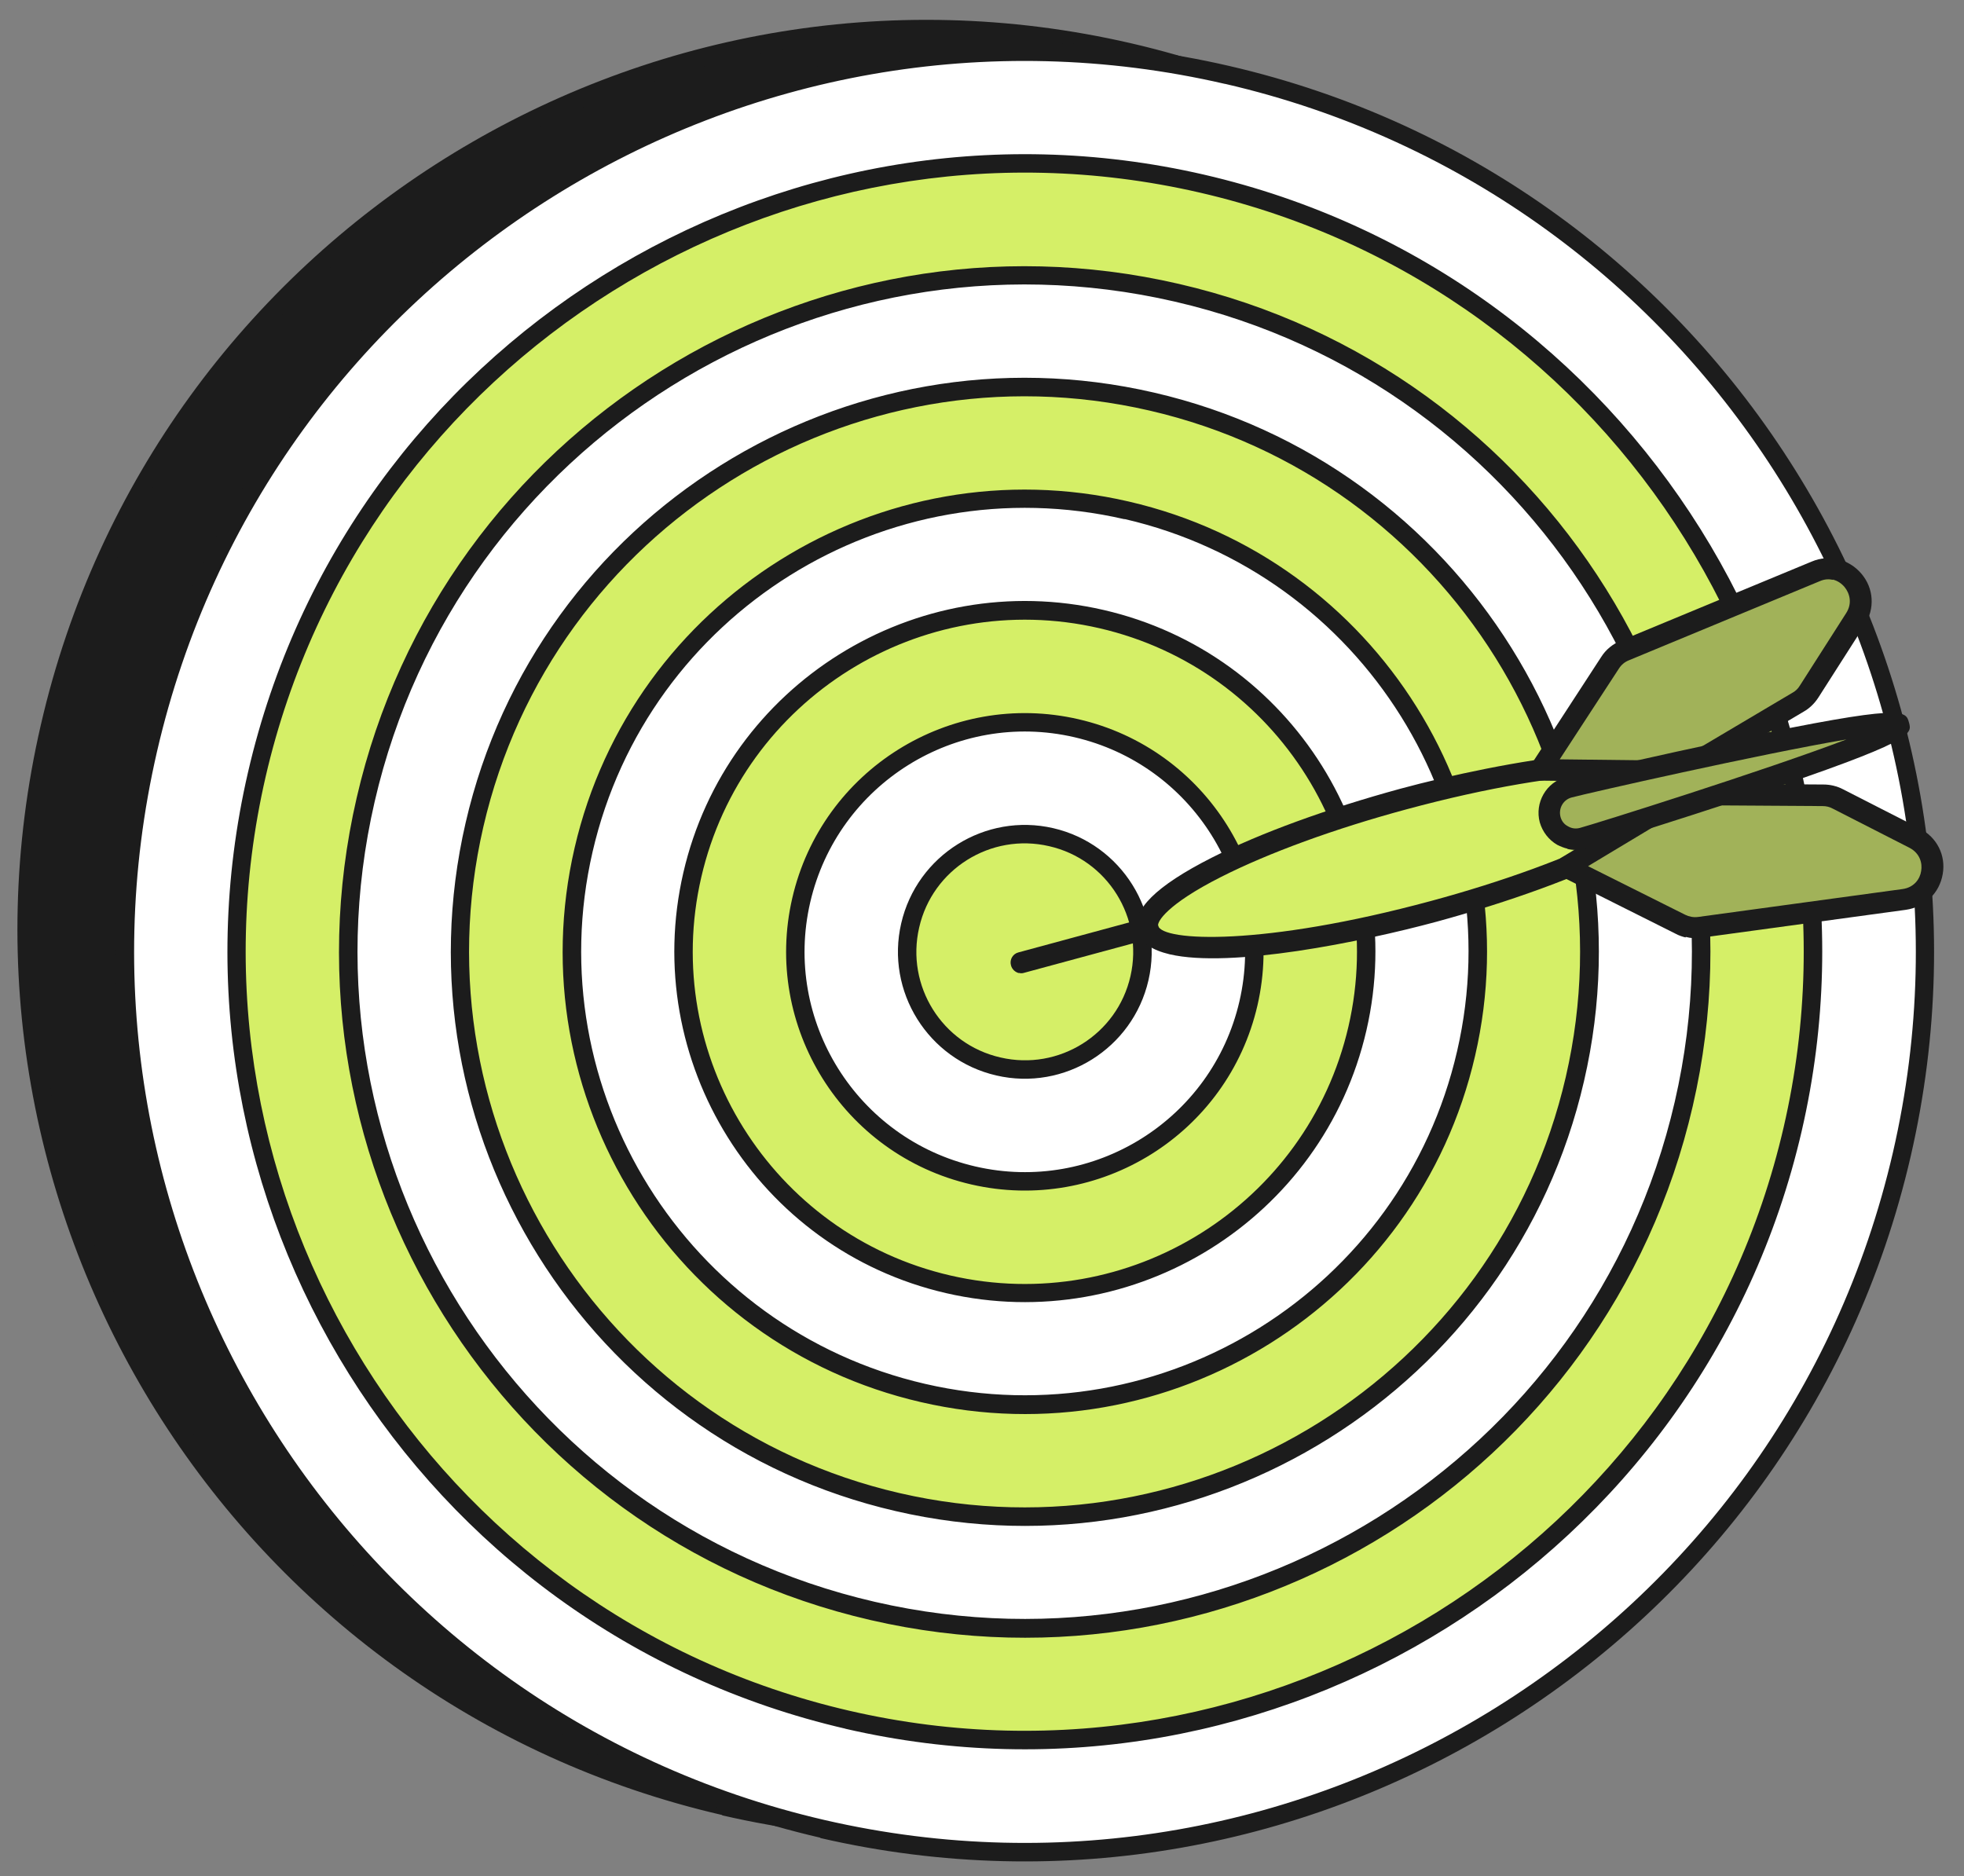 <svg width="67" height="64" viewBox="0 0 67 64" fill="none" xmlns="http://www.w3.org/2000/svg">
<rect x="0" y="0" width="67" height="64" fill="#808080" stroke="none"/>
<g clip-path="url(#clip0_6557_2941)">
<path d="M31.611 62.4C48.566 62.4 62.311 48.654 62.311 31.698C62.311 14.741 48.566 0.995 31.611 0.995C14.656 0.995 0.911 14.741 0.911 31.698C0.911 48.654 14.656 62.4 31.611 62.4Z" fill="#1C1C1C"/>
<path d="M24.64 61.919C7.969 58.079 -2.456 41.388 1.394 24.725C5.233 8.053 21.923 -2.373 38.584 1.476C55.246 5.326 65.68 22.008 61.831 38.68C57.982 55.342 41.302 65.778 24.631 61.928L24.64 61.919ZM38.443 2.09C22.121 -1.685 5.771 8.534 2.007 24.866C-1.758 41.189 8.451 57.541 24.782 61.315C41.103 65.08 57.453 54.871 61.227 38.538C64.992 22.215 54.783 5.864 38.452 2.09H38.443Z" fill="#1C1C1C"/>
<path d="M34.962 63.174C51.917 63.174 65.662 49.428 65.662 32.471C65.662 15.514 51.917 1.769 34.962 1.769C18.007 1.769 4.262 15.514 4.262 32.471C4.262 49.428 18.007 63.174 34.962 63.174Z" fill="white"/>
<path d="M27.989 62.693C11.319 58.843 0.894 42.161 4.743 25.499C8.583 8.827 25.272 -1.599 41.934 2.25C58.595 6.1 69.03 22.781 65.18 39.454C61.331 56.116 44.651 66.552 27.98 62.702L27.989 62.693ZM41.792 2.863C25.47 -0.911 9.12 9.308 5.356 25.64C1.592 41.963 11.8 58.315 28.131 62.089C44.453 65.854 60.803 55.645 64.576 39.312C68.341 22.989 58.133 6.638 41.802 2.863H41.792Z" fill="#1C1C1C"/>
<path d="M34.962 59.362C49.812 59.362 61.85 47.322 61.85 32.471C61.85 17.62 49.812 5.581 34.962 5.581C20.112 5.581 8.074 17.62 8.074 32.471C8.074 47.322 20.112 59.362 34.962 59.362Z" fill="#D5EF67"/>
<path d="M28.848 58.975C14.234 55.597 5.082 40.963 8.46 26.348C11.828 11.733 26.461 2.59 41.075 5.958C55.689 9.336 64.84 23.97 61.463 38.586C58.085 53.201 43.452 62.353 28.838 58.975H28.848ZM40.933 6.571C26.659 3.279 12.366 12.214 9.064 26.489C5.771 40.765 14.705 55.069 28.98 58.362C43.254 61.655 57.557 52.72 60.85 38.444C64.142 24.168 55.208 9.864 40.933 6.571Z" fill="#1C1C1C"/>
<path d="M34.962 55.55C47.707 55.55 58.039 45.217 58.039 32.471C58.039 19.725 47.707 9.393 34.962 9.393C22.217 9.393 11.885 19.725 11.885 32.471C11.885 45.217 22.217 55.55 34.962 55.55Z" fill="white"/>
<path d="M29.697 55.267C17.13 52.37 9.262 39.783 12.168 27.215C15.064 14.648 27.65 6.779 40.217 9.685C52.783 12.581 60.652 25.168 57.746 37.736C54.85 50.304 42.264 58.173 29.697 55.267ZM40.075 10.289C27.848 7.467 15.602 15.119 12.781 27.348C9.96 39.576 17.611 51.823 29.839 54.644C42.066 57.465 54.312 49.813 57.133 37.585C59.954 25.357 52.302 13.11 40.075 10.289Z" fill="#1C1C1C"/>
<path d="M34.961 51.738C45.601 51.738 54.226 43.112 54.226 32.471C54.226 21.83 45.601 13.204 34.961 13.204C24.321 13.204 15.695 21.83 15.695 32.471C15.695 43.112 24.321 51.738 34.961 51.738Z" fill="#D5EF67"/>
<path d="M30.556 51.55C20.036 49.125 13.451 38.586 15.885 28.065C18.31 17.545 28.848 10.959 39.367 13.393C49.887 15.818 56.472 26.357 54.038 36.878C51.614 47.398 41.075 53.984 30.556 51.55ZM39.217 14.007C29.037 11.657 18.838 18.026 16.489 28.207C14.14 38.387 20.508 48.587 30.688 50.936C40.868 53.286 51.066 46.917 53.416 36.736C55.765 26.555 49.396 16.356 39.217 14.007Z" fill="#1C1C1C"/>
<path d="M34.962 47.926C43.497 47.926 50.416 41.007 50.416 32.471C50.416 23.936 43.497 17.016 34.962 17.016C26.427 17.016 19.508 23.936 19.508 32.471C19.508 41.007 26.427 47.926 34.962 47.926Z" fill="white"/>
<path d="M31.415 47.832C22.942 45.879 17.64 37.396 19.602 28.924C21.565 20.451 30.037 15.148 38.509 17.11C46.981 19.064 52.284 27.546 50.321 36.019C48.368 44.492 39.887 49.794 31.415 47.832ZM38.368 17.714C30.235 15.837 22.093 20.922 20.216 29.056C18.338 37.189 23.423 45.331 31.556 47.209C39.688 49.087 47.831 44.001 49.708 35.858C51.586 27.725 46.5 19.582 38.358 17.705L38.368 17.714Z" fill="#1C1C1C"/>
<path d="M34.962 44.114C41.392 44.114 46.604 38.902 46.604 32.471C46.604 26.041 41.392 20.828 34.962 20.828C28.532 20.828 23.32 26.041 23.32 32.471C23.32 38.902 28.532 44.114 34.962 44.114Z" fill="#D5EF67"/>
<path d="M32.273 44.114C25.848 42.633 21.829 36.198 23.311 29.773C24.792 23.347 31.226 19.328 37.651 20.809C44.076 22.291 48.095 28.725 46.614 35.151C45.133 41.576 38.698 45.596 32.273 44.114ZM37.509 21.432C31.424 20.026 25.329 23.838 23.924 29.924C22.518 36.01 26.329 42.105 32.415 43.511C38.5 44.916 44.595 41.105 46.001 35.019C47.406 28.933 43.595 22.838 37.509 21.432Z" fill="#1C1C1C"/>
<path d="M34.962 40.303C39.286 40.303 42.792 36.797 42.792 32.471C42.792 28.146 39.286 24.64 34.962 24.64C30.637 24.64 27.131 28.146 27.131 32.471C27.131 36.797 30.637 40.303 34.962 40.303Z" fill="white"/>
<path d="M33.131 40.406C28.753 39.397 26.017 35.019 27.027 30.641C28.036 26.263 32.414 23.527 36.792 24.536C41.169 25.546 43.905 29.924 42.896 34.302C41.886 38.68 37.509 41.416 33.131 40.406ZM36.65 25.149C32.612 24.215 28.574 26.744 27.64 30.782C26.706 34.821 29.235 38.859 33.273 39.793C37.31 40.727 41.348 38.199 42.282 34.16C43.217 30.122 40.688 26.084 36.65 25.149Z" fill="#1C1C1C"/>
<path d="M34.961 36.481C37.176 36.481 38.971 34.686 38.971 32.471C38.971 30.257 37.176 28.461 34.961 28.461C32.747 28.461 30.952 30.257 30.952 32.471C30.952 34.686 32.747 36.481 34.961 36.481Z" fill="#D5EF67"/>
<path d="M33.989 36.689C31.659 36.151 30.206 33.82 30.744 31.499C31.282 29.169 33.612 27.716 35.933 28.253C38.254 28.791 39.716 31.122 39.178 33.443C38.641 35.773 36.31 37.227 33.989 36.689ZM35.791 28.867C33.801 28.404 31.81 29.65 31.357 31.641C30.895 33.632 32.14 35.623 34.131 36.075C36.122 36.538 38.112 35.292 38.565 33.301C39.018 31.311 37.782 29.32 35.791 28.867Z" fill="#1C1C1C"/>
<path d="M48.925 31.077C54.029 29.695 57.936 27.718 57.65 26.662C57.364 25.605 52.994 25.87 47.889 27.252C42.784 28.634 38.878 30.611 39.164 31.667C39.45 32.724 43.82 32.459 48.925 31.077Z" fill="#D5EF67"/>
<path d="M39.905 32.556C39.311 32.414 38.915 32.169 38.801 31.773C38.603 31.046 39.434 30.225 41.33 29.263C43 28.414 45.292 27.584 47.783 26.904C51.104 26.008 57.501 24.781 57.991 26.574C58.189 27.3 57.359 28.121 55.463 29.084C53.793 29.933 51.5 30.763 49.01 31.443C46.425 32.141 41.981 33.037 39.905 32.556ZM47.972 27.612C45.528 28.272 43.283 29.093 41.66 29.914C39.792 30.858 39.471 31.452 39.509 31.584C39.651 32.112 43.066 32.292 48.821 30.735C51.264 30.075 53.51 29.254 55.133 28.433C57.001 27.489 57.321 26.895 57.284 26.763C57.142 26.234 53.727 26.055 47.972 27.612Z" fill="#1C1C1C"/>
<path d="M53.444 29.584L57.34 31.537C57.538 31.641 57.765 31.679 57.991 31.641L64.973 30.688C66.048 30.537 66.293 29.093 65.331 28.593L62.708 27.253C62.557 27.178 62.378 27.131 62.208 27.131L57.557 27.102L53.444 29.575V29.584Z" fill="#A1B259"/>
<path d="M57.5 31.98C57.387 31.952 57.273 31.914 57.17 31.858L53.273 29.905C53.151 29.848 53.075 29.725 53.075 29.593C53.075 29.461 53.141 29.338 53.254 29.263L57.368 26.791C57.424 26.753 57.49 26.734 57.556 26.734L62.208 26.763C62.434 26.763 62.67 26.819 62.868 26.923L65.491 28.263C66.076 28.565 66.387 29.178 66.274 29.82C66.161 30.471 65.67 30.942 65.019 31.037L58.038 31.99C57.858 32.018 57.679 32.009 57.509 31.962L57.5 31.98ZM54.188 29.555L57.49 31.207C57.623 31.273 57.773 31.301 57.924 31.282L64.906 30.329C65.302 30.273 65.5 29.98 65.538 29.716C65.585 29.452 65.5 29.112 65.142 28.923L62.519 27.584C62.415 27.527 62.302 27.499 62.179 27.499L57.632 27.47L54.179 29.546L54.188 29.555Z" fill="#1C1C1C"/>
<path d="M52.538 26.253L54.916 22.602C55.038 22.413 55.218 22.272 55.425 22.187L61.935 19.488C62.945 19.073 63.888 20.196 63.294 21.111L61.709 23.593C61.614 23.744 61.492 23.857 61.341 23.951L57.34 26.32L52.548 26.263L52.538 26.253Z" fill="#A1B259"/>
<path d="M52.463 26.612C52.359 26.593 52.274 26.527 52.227 26.433C52.161 26.319 52.17 26.178 52.246 26.064L54.623 22.413C54.783 22.158 55.019 21.97 55.293 21.856L61.803 19.158C62.407 18.903 63.076 19.073 63.501 19.573C63.926 20.073 63.963 20.762 63.614 21.319L62.029 23.8C61.907 23.989 61.737 24.159 61.539 24.272L57.538 26.64C57.482 26.678 57.416 26.687 57.35 26.687L52.557 26.631C52.557 26.631 52.5 26.631 52.481 26.631L52.463 26.612ZM62.529 19.781C62.397 19.752 62.246 19.752 62.076 19.828L55.567 22.526C55.425 22.583 55.312 22.677 55.227 22.809L53.208 25.904L57.236 25.951L61.152 23.63C61.256 23.574 61.34 23.489 61.397 23.394L62.982 20.913C63.199 20.573 63.095 20.233 62.925 20.026C62.831 19.913 62.69 19.809 62.52 19.771L62.529 19.781Z" fill="#1C1C1C"/>
<path d="M53.519 26.857C54 26.725 64.642 24.263 64.774 24.744C64.906 25.225 54.462 28.471 53.991 28.593C53.519 28.716 53.019 28.442 52.887 27.961C52.755 27.48 53.038 26.989 53.519 26.857Z" fill="#A1B259"/>
<path d="M53.471 28.952C53.349 28.924 53.235 28.876 53.122 28.82C52.83 28.65 52.622 28.376 52.528 28.055C52.349 27.386 52.745 26.687 53.415 26.508C53.679 26.433 56.471 25.782 59.198 25.215C64.953 24.008 65.01 24.234 65.123 24.649C65.236 25.055 65.293 25.281 59.726 27.15C57.085 28.027 54.349 28.876 54.084 28.952C53.877 29.008 53.669 29.008 53.471 28.961V28.952ZM53.613 27.206C53.33 27.282 53.16 27.574 53.235 27.867C53.273 28.008 53.358 28.122 53.49 28.188C53.613 28.263 53.754 28.282 53.896 28.244C54.452 28.093 60.189 26.291 62.991 25.225C60.038 25.725 54.179 27.055 53.613 27.206ZM34.763 33.198C34.64 33.169 34.527 33.075 34.489 32.934C34.432 32.735 34.555 32.537 34.744 32.49L39.065 31.32C39.263 31.263 39.461 31.386 39.508 31.575C39.565 31.773 39.442 31.971 39.253 32.018L34.932 33.188C34.876 33.207 34.81 33.207 34.753 33.188L34.763 33.198Z" fill="#1C1C1C"/>
</g>
<defs>
<clipPath id="clip0_6557_2941">
<rect width="65.702" height="62.82" fill="white" transform="translate(0.592 0.674)"/>
</clipPath>
</defs>
</svg>
